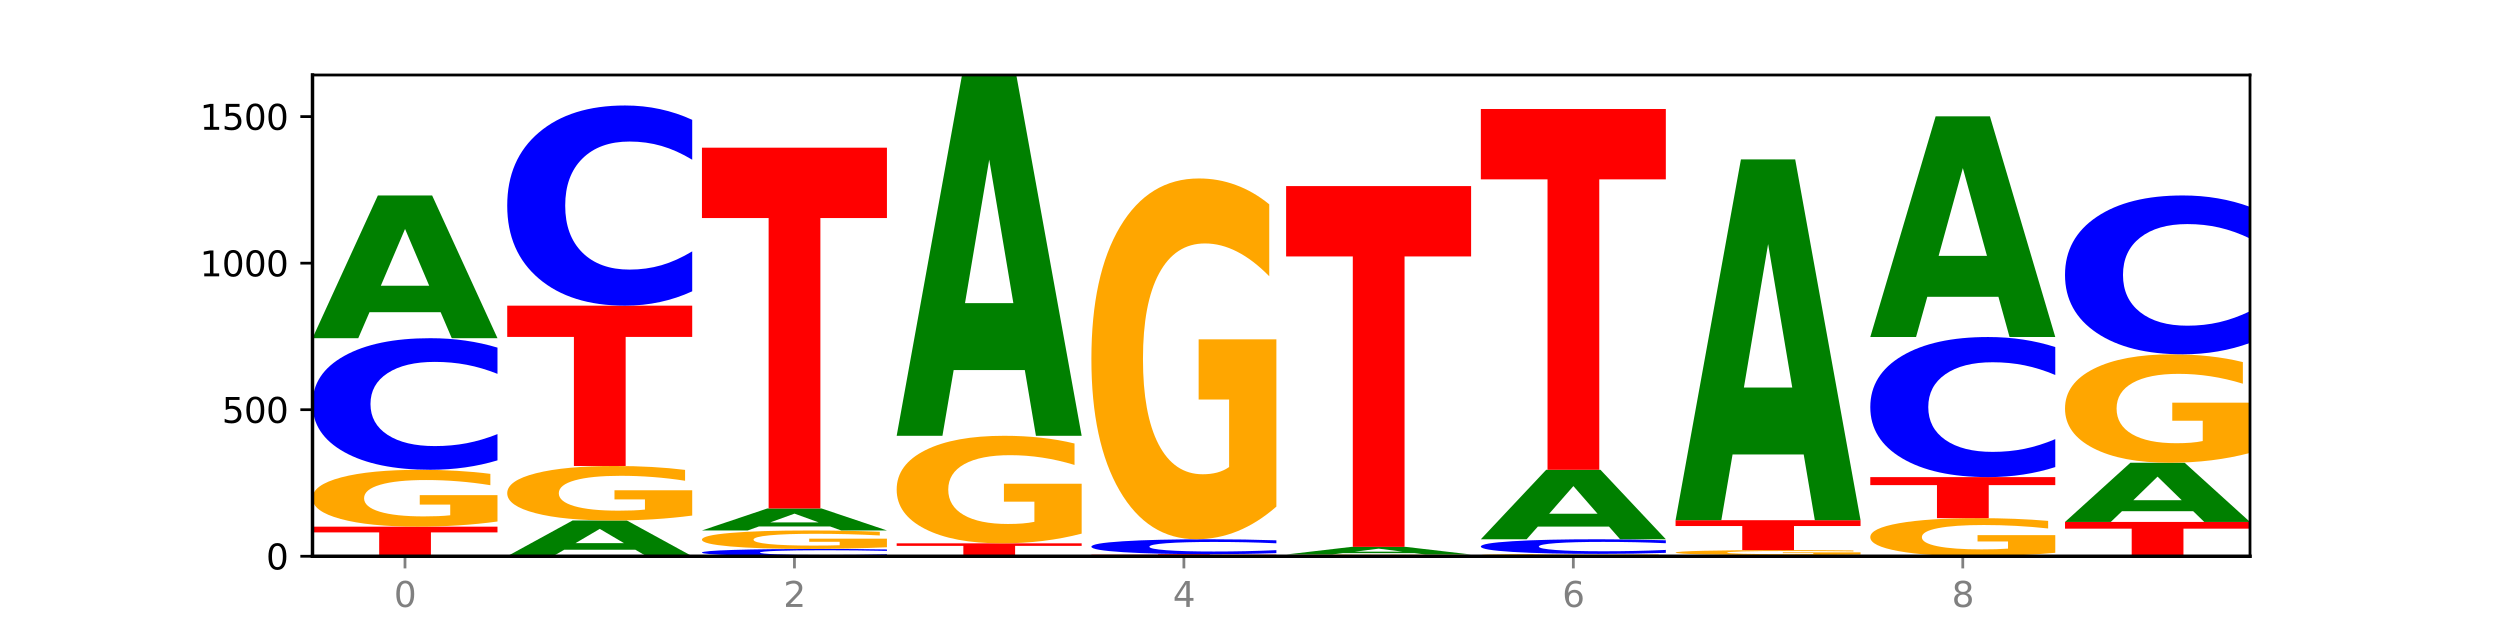 <?xml version="1.0" encoding="utf-8" standalone="no"?>
<!DOCTYPE svg PUBLIC "-//W3C//DTD SVG 1.1//EN"
  "http://www.w3.org/Graphics/SVG/1.1/DTD/svg11.dtd">
<svg xmlns:xlink="http://www.w3.org/1999/xlink" width="720pt" height="180pt" viewBox="0 0 720 180" xmlns="http://www.w3.org/2000/svg" version="1.1">
 <defs>
  <style type="text/css">*{stroke-linejoin: round; stroke-linecap: butt}</style>
 </defs>
 <g id="figure_1">
  <g id="patch_1">
   <path d="M 0 180 
L 720 180 
L 720 0 
L 0 0 
z
" style="fill: #ffffff"/>
  </g>
  <g id="axes_1">
   <g id="patch_2">
    <path d="M 90 160.2 
L 648 160.2 
L 648 21.6 
L 90 21.6 
z
" style="fill: #ffffff"/>
   </g>
   <g id="line2d_1">
    <path d="M 90 160.2 
L 648 160.2 
" clip-path="url(#p69026a01dc)" style="fill: none; stroke: #000000; stroke-width: 0.5; stroke-linecap: square"/>
   </g>
   <g id="patch_3">
    <path d="M 90 151.675 
L 143.276 151.675 
L 143.276 153.337 
L 124.109 153.337 
L 124.109 160.2 
L 109.204 160.2 
L 109.204 153.337 
L 90 153.337 
L 90 151.675 
z
" clip-path="url(#p69026a01dc)" style="fill: #ff0000"/>
   </g>
   <g id="patch_4">
    <path d="M 143.276 150.193 
Q 137.903 150.934 132.124 151.306 
Q 126.345 151.675 120.184 151.675 
Q 106.262 151.675 98.131 149.469 
Q 90 147.264 90 143.492 
Q 90 139.676 98.274 137.488 
Q 106.561 135.299 120.972 135.299 
Q 126.525 135.299 131.611 135.597 
Q 136.709 135.891 141.223 136.473 
L 141.223 139.737 
Q 136.566 138.99 131.957 138.621 
Q 127.348 138.249 122.716 138.249 
Q 114.143 138.249 109.498 139.609 
Q 104.853 140.965 104.853 143.492 
Q 104.853 145.995 109.331 147.362 
Q 113.808 148.725 122.047 148.725 
Q 124.292 148.725 126.214 148.647 
Q 128.136 148.566 129.665 148.397 
L 129.665 145.332 
L 120.889 145.332 
L 120.889 142.602 
L 143.276 142.602 
L 143.276 150.193 
z
" clip-path="url(#p69026a01dc)" style="fill: #ffa600"/>
   </g>
   <g id="patch_5">
    <path d="M 143.276 132.583 
Q 138.82 133.929 134.001 134.61 
Q 129.182 135.299 123.934 135.299 
Q 108.282 135.299 99.141 130.195 
Q 90 125.09 90 116.361 
Q 90 107.601 99.141 102.504 
Q 108.282 97.4 123.934 97.4 
Q 129.182 97.4 134.001 98.088 
Q 138.82 98.77 143.276 100.116 
L 143.276 107.671 
Q 138.78 105.886 134.417 105.056 
Q 130.055 104.226 125.236 104.226 
Q 116.591 104.226 111.638 107.46 
Q 106.698 110.685 106.698 116.361 
Q 106.698 122.014 111.638 125.247 
Q 116.591 128.472 125.236 128.472 
Q 130.055 128.472 134.417 127.643 
Q 138.78 126.805 143.276 125.02 
L 143.276 132.583 
z
" clip-path="url(#p69026a01dc)" style="fill: #0000ff"/>
   </g>
   <g id="patch_6">
    <path d="M 126.905 89.911 
L 106.415 89.911 
L 103.18 97.4 
L 90 97.4 
L 108.823 56.292 
L 124.454 56.292 
L 143.276 97.4 
L 130.107 97.4 
L 126.905 89.911 
z
M 109.683 82.282 
L 123.604 82.282 
L 116.655 65.93 
L 109.683 82.282 
z
" clip-path="url(#p69026a01dc)" style="fill: #008000"/>
   </g>
   <g id="patch_7">
    <path d="M 182.985 158.324 
L 162.496 158.324 
L 159.261 160.2 
L 146.08 160.2 
L 164.903 149.902 
L 180.534 149.902 
L 199.357 160.2 
L 186.187 160.2 
L 182.985 158.324 
z
M 165.764 156.413 
L 179.684 156.413 
L 172.735 152.317 
L 165.764 156.413 
z
" clip-path="url(#p69026a01dc)" style="fill: #008000"/>
   </g>
   <g id="patch_8">
    <path d="M 199.357 148.482 
Q 193.984 149.192 188.205 149.549 
Q 182.426 149.902 176.265 149.902 
Q 162.343 149.902 154.212 147.788 
Q 146.08 145.673 146.08 142.057 
Q 146.08 138.399 154.355 136.3 
Q 162.641 134.202 177.053 134.202 
Q 182.605 134.202 187.691 134.487 
Q 192.79 134.77 197.303 135.327 
L 197.303 138.457 
Q 192.646 137.74 188.038 137.387 
Q 183.429 137.03 178.796 137.03 
Q 170.223 137.03 165.578 138.334 
Q 160.934 139.634 160.934 142.057 
Q 160.934 144.457 165.411 145.767 
Q 169.889 147.074 178.127 147.074 
Q 180.372 147.074 182.294 146.999 
Q 184.217 146.922 185.745 146.759 
L 185.745 143.821 
L 176.969 143.821 
L 176.969 141.204 
L 199.357 141.204 
L 199.357 148.482 
z
" clip-path="url(#p69026a01dc)" style="fill: #ffa600"/>
   </g>
   <g id="patch_9">
    <path d="M 146.08 88.03 
L 199.357 88.03 
L 199.357 97.035 
L 180.19 97.035 
L 180.19 134.202 
L 165.285 134.202 
L 165.285 97.035 
L 146.08 97.035 
L 146.08 88.03 
z
" clip-path="url(#p69026a01dc)" style="fill: #ff0000"/>
   </g>
   <g id="patch_10">
    <path d="M 199.357 83.898 
Q 194.9 85.946 190.081 86.982 
Q 185.263 88.03 180.014 88.03 
Q 164.363 88.03 155.222 80.265 
Q 146.08 72.501 146.08 59.222 
Q 146.08 45.896 155.222 38.143 
Q 164.363 30.379 180.014 30.379 
Q 185.263 30.379 190.081 31.427 
Q 194.9 32.463 199.357 34.511 
L 199.357 46.003 
Q 194.86 43.288 190.498 42.026 
Q 186.135 40.763 181.316 40.763 
Q 172.672 40.763 167.718 45.682 
Q 162.779 50.588 162.779 59.222 
Q 162.779 67.82 167.718 72.739 
Q 172.672 77.645 181.316 77.645 
Q 186.135 77.645 190.498 76.383 
Q 194.86 75.109 199.357 72.394 
L 199.357 83.898 
z
" clip-path="url(#p69026a01dc)" style="fill: #0000ff"/>
   </g>
   <g id="patch_11">
    <path d="M 255.437 160.049 
Q 250.981 160.124 246.162 160.162 
Q 241.343 160.2 236.094 160.2 
Q 220.443 160.2 211.302 159.916 
Q 202.161 159.632 202.161 159.146 
Q 202.161 158.658 211.302 158.374 
Q 220.443 158.09 236.094 158.09 
Q 241.343 158.09 246.162 158.128 
Q 250.981 158.166 255.437 158.241 
L 255.437 158.662 
Q 250.94 158.562 246.578 158.516 
Q 242.215 158.47 237.397 158.47 
Q 228.752 158.47 223.799 158.65 
Q 218.859 158.83 218.859 159.146 
Q 218.859 159.46 223.799 159.64 
Q 228.752 159.82 237.397 159.82 
Q 242.215 159.82 246.578 159.774 
Q 250.94 159.727 255.437 159.628 
L 255.437 160.049 
z
" clip-path="url(#p69026a01dc)" style="fill: #0000ff"/>
   </g>
   <g id="patch_12">
    <path d="M 255.437 157.609 
Q 250.064 157.849 244.285 157.97 
Q 238.506 158.09 232.345 158.09 
Q 218.423 158.09 210.292 157.374 
Q 202.161 156.657 202.161 155.433 
Q 202.161 154.193 210.435 153.483 
Q 218.722 152.772 233.133 152.772 
Q 238.685 152.772 243.772 152.869 
Q 248.87 152.964 253.384 153.153 
L 253.384 154.213 
Q 248.727 153.97 244.118 153.851 
Q 239.509 153.73 234.876 153.73 
Q 226.304 153.73 221.659 154.171 
Q 217.014 154.612 217.014 155.433 
Q 217.014 156.245 221.492 156.689 
Q 225.969 157.132 234.208 157.132 
Q 236.453 157.132 238.375 157.107 
Q 240.297 157.08 241.826 157.025 
L 241.826 156.03 
L 233.05 156.03 
L 233.05 155.144 
L 255.437 155.144 
L 255.437 157.609 
z
" clip-path="url(#p69026a01dc)" style="fill: #ffa600"/>
   </g>
   <g id="patch_13">
    <path d="M 239.065 151.619 
L 218.576 151.619 
L 215.341 152.772 
L 202.161 152.772 
L 220.983 146.441 
L 236.615 146.441 
L 255.437 152.772 
L 242.268 152.772 
L 239.065 151.619 
z
M 221.844 150.444 
L 235.765 150.444 
L 228.815 147.926 
L 221.844 150.444 
z
" clip-path="url(#p69026a01dc)" style="fill: #008000"/>
   </g>
   <g id="patch_14">
    <path d="M 202.161 42.533 
L 255.437 42.533 
L 255.437 62.798 
L 236.27 62.798 
L 236.27 146.441 
L 221.365 146.441 
L 221.365 62.798 
L 202.161 62.798 
L 202.161 42.533 
z
" clip-path="url(#p69026a01dc)" style="fill: #ff0000"/>
   </g>
   <g id="patch_15">
    <path d="M 258.241 156.486 
L 311.518 156.486 
L 311.518 157.21 
L 292.35 157.21 
L 292.35 160.2 
L 277.445 160.2 
L 277.445 157.21 
L 258.241 157.21 
L 258.241 156.486 
z
" clip-path="url(#p69026a01dc)" style="fill: #ff0000"/>
   </g>
   <g id="patch_16">
    <path d="M 311.518 153.683 
Q 306.145 155.085 300.366 155.788 
Q 294.587 156.486 288.426 156.486 
Q 274.504 156.486 266.372 152.314 
Q 258.241 148.142 258.241 141.006 
Q 258.241 133.788 266.516 129.648 
Q 274.802 125.508 289.214 125.508 
Q 294.766 125.508 299.852 126.071 
Q 304.951 126.628 309.464 127.728 
L 309.464 133.903 
Q 304.807 132.489 300.198 131.792 
Q 295.59 131.088 290.957 131.088 
Q 282.384 131.088 277.739 133.66 
Q 273.095 136.226 273.095 141.006 
Q 273.095 145.742 277.572 148.327 
Q 282.05 150.906 290.288 150.906 
Q 292.533 150.906 294.455 150.759 
Q 296.378 150.605 297.906 150.285 
L 297.906 144.488 
L 289.13 144.488 
L 289.13 139.324 
L 311.518 139.324 
L 311.518 153.683 
z
" clip-path="url(#p69026a01dc)" style="fill: #ffa600"/>
   </g>
   <g id="patch_17">
    <path d="M 295.146 106.579 
L 274.657 106.579 
L 271.421 125.508 
L 258.241 125.508 
L 277.064 21.6 
L 292.695 21.6 
L 311.518 125.508 
L 298.348 125.508 
L 295.146 106.579 
z
M 277.924 87.294 
L 291.845 87.294 
L 284.896 45.962 
L 277.924 87.294 
z
" clip-path="url(#p69026a01dc)" style="fill: #008000"/>
   </g>
   <g id="patch_18">
    <path d="M 351.226 160.169 
L 330.737 160.169 
L 327.502 160.2 
L 314.322 160.2 
L 333.144 160.031 
L 348.775 160.031 
L 367.598 160.2 
L 354.429 160.2 
L 351.226 160.169 
z
M 334.005 160.138 
L 347.926 160.138 
L 340.976 160.071 
L 334.005 160.138 
z
" clip-path="url(#p69026a01dc)" style="fill: #008000"/>
   </g>
   <g id="patch_19">
    <path d="M 314.322 159.609 
L 367.598 159.609 
L 367.598 159.691 
L 348.431 159.691 
L 348.431 160.031 
L 333.526 160.031 
L 333.526 159.691 
L 314.322 159.691 
L 314.322 159.609 
z
" clip-path="url(#p69026a01dc)" style="fill: #ff0000"/>
   </g>
   <g id="patch_20">
    <path d="M 367.598 159.301 
Q 363.142 159.454 358.323 159.531 
Q 353.504 159.609 348.255 159.609 
Q 332.604 159.609 323.463 159.029 
Q 314.322 158.45 314.322 157.458 
Q 314.322 156.463 323.463 155.884 
Q 332.604 155.304 348.255 155.304 
Q 353.504 155.304 358.323 155.383 
Q 363.142 155.46 367.598 155.613 
L 367.598 156.471 
Q 363.101 156.268 358.739 156.174 
Q 354.376 156.08 349.557 156.08 
Q 340.913 156.08 335.96 156.447 
Q 331.02 156.813 331.02 157.458 
Q 331.02 158.1 335.96 158.467 
Q 340.913 158.834 349.557 158.834 
Q 354.376 158.834 358.739 158.739 
Q 363.101 158.644 367.598 158.442 
L 367.598 159.301 
z
" clip-path="url(#p69026a01dc)" style="fill: #0000ff"/>
   </g>
   <g id="patch_21">
    <path d="M 367.598 145.903 
Q 362.225 150.604 356.446 152.965 
Q 350.667 155.304 344.506 155.304 
Q 330.584 155.304 322.453 141.31 
Q 314.322 127.315 314.322 103.383 
Q 314.322 79.171 322.596 65.284 
Q 330.882 51.396 345.294 51.396 
Q 350.846 51.396 355.933 53.285 
Q 361.031 55.153 365.544 58.845 
L 365.544 79.557 
Q 360.888 74.814 356.279 72.474 
Q 351.67 70.113 347.037 70.113 
Q 338.464 70.113 333.82 78.742 
Q 329.175 87.349 329.175 103.383 
Q 329.175 119.266 333.653 127.938 
Q 338.13 136.588 346.369 136.588 
Q 348.613 136.588 350.536 136.094 
Q 352.458 135.579 353.986 134.506 
L 353.986 115.059 
L 345.21 115.059 
L 345.21 97.737 
L 367.598 97.737 
L 367.598 145.903 
z
" clip-path="url(#p69026a01dc)" style="fill: #ffa600"/>
   </g>
   <g id="patch_22">
    <path d="M 423.678 160.194 
Q 419.222 160.197 414.403 160.198 
Q 409.584 160.2 404.336 160.2 
Q 388.684 160.2 379.543 160.189 
Q 370.402 160.177 370.402 160.158 
Q 370.402 160.138 379.543 160.127 
Q 388.684 160.116 404.336 160.116 
Q 409.584 160.116 414.403 160.117 
Q 419.222 160.119 423.678 160.122 
L 423.678 160.138 
Q 419.182 160.134 414.819 160.133 
Q 410.457 160.131 405.638 160.131 
Q 396.993 160.131 392.04 160.138 
Q 387.1 160.145 387.1 160.158 
Q 387.1 160.17 392.04 160.178 
Q 396.993 160.185 405.638 160.185 
Q 410.457 160.185 414.819 160.183 
Q 419.182 160.181 423.678 160.177 
L 423.678 160.194 
z
" clip-path="url(#p69026a01dc)" style="fill: #0000ff"/>
   </g>
   <g id="patch_23">
    <path d="M 423.678 160.077 
Q 418.305 160.096 412.526 160.106 
Q 406.747 160.116 400.586 160.116 
Q 386.664 160.116 378.533 160.059 
Q 370.402 160.002 370.402 159.905 
Q 370.402 159.806 378.676 159.75 
Q 386.963 159.694 401.374 159.694 
Q 406.927 159.694 412.013 159.701 
Q 417.111 159.709 421.625 159.724 
L 421.625 159.808 
Q 416.968 159.789 412.359 159.779 
Q 407.75 159.77 403.118 159.77 
Q 394.545 159.77 389.9 159.805 
Q 385.255 159.84 385.255 159.905 
Q 385.255 159.969 389.733 160.004 
Q 394.21 160.04 402.449 160.04 
Q 404.694 160.04 406.616 160.038 
Q 408.538 160.035 410.067 160.031 
L 410.067 159.952 
L 401.291 159.952 
L 401.291 159.882 
L 423.678 159.882 
L 423.678 160.077 
z
" clip-path="url(#p69026a01dc)" style="fill: #ffa600"/>
   </g>
   <g id="patch_24">
    <path d="M 407.307 159.294 
L 386.817 159.294 
L 383.582 159.694 
L 370.402 159.694 
L 389.225 157.499 
L 404.856 157.499 
L 423.678 159.694 
L 410.509 159.694 
L 407.307 159.294 
z
M 390.085 158.886 
L 404.006 158.886 
L 397.057 158.013 
L 390.085 158.886 
z
" clip-path="url(#p69026a01dc)" style="fill: #008000"/>
   </g>
   <g id="patch_25">
    <path d="M 370.402 53.591 
L 423.678 53.591 
L 423.678 73.856 
L 404.511 73.856 
L 404.511 157.499 
L 389.606 157.499 
L 389.606 73.856 
L 370.402 73.856 
L 370.402 53.591 
z
" clip-path="url(#p69026a01dc)" style="fill: #ff0000"/>
   </g>
   <g id="patch_26">
    <path d="M 479.759 160.139 
Q 474.386 160.169 468.607 160.185 
Q 462.828 160.2 456.667 160.2 
Q 442.745 160.2 434.614 160.109 
Q 426.482 160.018 426.482 159.863 
Q 426.482 159.705 434.757 159.615 
Q 443.043 159.525 457.455 159.525 
Q 463.007 159.525 468.093 159.537 
Q 473.192 159.549 477.705 159.573 
L 477.705 159.708 
Q 473.049 159.677 468.44 159.662 
Q 463.831 159.646 459.198 159.646 
Q 450.625 159.646 445.98 159.702 
Q 441.336 159.758 441.336 159.863 
Q 441.336 159.966 445.813 160.022 
Q 450.291 160.078 458.529 160.078 
Q 460.774 160.078 462.697 160.075 
Q 464.619 160.072 466.147 160.065 
L 466.147 159.938 
L 457.371 159.938 
L 457.371 159.826 
L 479.759 159.826 
L 479.759 160.139 
z
" clip-path="url(#p69026a01dc)" style="fill: #ffa600"/>
   </g>
   <g id="patch_27">
    <path d="M 479.759 159.222 
Q 475.302 159.372 470.483 159.448 
Q 465.665 159.525 460.416 159.525 
Q 444.765 159.525 435.624 158.956 
Q 426.482 158.388 426.482 157.416 
Q 426.482 156.44 435.624 155.873 
Q 444.765 155.304 460.416 155.304 
Q 465.665 155.304 470.483 155.381 
Q 475.302 155.457 479.759 155.607 
L 479.759 156.448 
Q 475.262 156.249 470.9 156.157 
Q 466.537 156.064 461.718 156.064 
Q 453.074 156.064 448.12 156.425 
Q 443.181 156.784 443.181 157.416 
Q 443.181 158.045 448.12 158.405 
Q 453.074 158.765 461.718 158.765 
Q 466.537 158.765 470.9 158.672 
Q 475.262 158.579 479.759 158.38 
L 479.759 159.222 
z
" clip-path="url(#p69026a01dc)" style="fill: #0000ff"/>
   </g>
   <g id="patch_28">
    <path d="M 463.387 151.66 
L 442.898 151.66 
L 439.663 155.304 
L 426.482 155.304 
L 445.305 135.299 
L 460.936 135.299 
L 479.759 155.304 
L 466.589 155.304 
L 463.387 151.66 
z
M 446.166 147.947 
L 460.087 147.947 
L 453.137 139.99 
L 446.166 147.947 
z
" clip-path="url(#p69026a01dc)" style="fill: #008000"/>
   </g>
   <g id="patch_29">
    <path d="M 426.482 31.391 
L 479.759 31.391 
L 479.759 51.656 
L 460.592 51.656 
L 460.592 135.299 
L 445.687 135.299 
L 445.687 51.656 
L 426.482 51.656 
L 426.482 31.391 
z
" clip-path="url(#p69026a01dc)" style="fill: #ff0000"/>
   </g>
   <g id="patch_30">
    <path d="M 535.839 160.176 
Q 531.383 160.188 526.564 160.194 
Q 521.745 160.2 516.496 160.2 
Q 500.845 160.2 491.704 160.155 
Q 482.563 160.109 482.563 160.031 
Q 482.563 159.953 491.704 159.908 
Q 500.845 159.862 516.496 159.862 
Q 521.745 159.862 526.564 159.869 
Q 531.383 159.875 535.839 159.887 
L 535.839 159.954 
Q 531.342 159.938 526.98 159.931 
Q 522.617 159.923 517.799 159.923 
Q 509.154 159.923 504.201 159.952 
Q 499.261 159.981 499.261 160.031 
Q 499.261 160.082 504.201 160.11 
Q 509.154 160.139 517.799 160.139 
Q 522.617 160.139 526.98 160.132 
Q 531.342 160.124 535.839 160.108 
L 535.839 160.176 
z
" clip-path="url(#p69026a01dc)" style="fill: #0000ff"/>
   </g>
   <g id="patch_31">
    <path d="M 535.839 159.733 
Q 530.466 159.797 524.687 159.83 
Q 518.908 159.862 512.747 159.862 
Q 498.825 159.862 490.694 159.669 
Q 482.563 159.476 482.563 159.145 
Q 482.563 158.811 490.837 158.619 
Q 499.124 158.427 513.535 158.427 
Q 519.087 158.427 524.174 158.453 
Q 529.272 158.479 533.786 158.53 
L 533.786 158.816 
Q 529.129 158.751 524.52 158.718 
Q 519.911 158.686 515.278 158.686 
Q 506.706 158.686 502.061 158.805 
Q 497.416 158.924 497.416 159.145 
Q 497.416 159.365 501.894 159.484 
Q 506.371 159.604 514.61 159.604 
Q 516.855 159.604 518.777 159.597 
Q 520.699 159.59 522.228 159.575 
L 522.228 159.307 
L 513.452 159.307 
L 513.452 159.067 
L 535.839 159.067 
L 535.839 159.733 
z
" clip-path="url(#p69026a01dc)" style="fill: #ffa600"/>
   </g>
   <g id="patch_32">
    <path d="M 482.563 149.818 
L 535.839 149.818 
L 535.839 151.497 
L 516.672 151.497 
L 516.672 158.427 
L 501.767 158.427 
L 501.767 151.497 
L 482.563 151.497 
L 482.563 149.818 
z
" clip-path="url(#p69026a01dc)" style="fill: #ff0000"/>
   </g>
   <g id="patch_33">
    <path d="M 519.467 130.889 
L 498.978 130.889 
L 495.743 149.818 
L 482.563 149.818 
L 501.385 45.91 
L 517.017 45.91 
L 535.839 149.818 
L 522.67 149.818 
L 519.467 130.889 
z
M 502.246 111.604 
L 516.167 111.604 
L 509.217 70.272 
L 502.246 111.604 
z
" clip-path="url(#p69026a01dc)" style="fill: #008000"/>
   </g>
   <g id="patch_34">
    <path d="M 591.92 159.207 
Q 586.547 159.704 580.768 159.953 
Q 574.989 160.2 568.828 160.2 
Q 554.906 160.2 546.774 158.722 
Q 538.643 157.244 538.643 154.717 
Q 538.643 152.16 546.918 150.693 
Q 555.204 149.227 569.616 149.227 
Q 575.168 149.227 580.254 149.426 
Q 585.353 149.623 589.866 150.013 
L 589.866 152.201 
Q 585.209 151.7 580.6 151.453 
Q 575.992 151.203 571.359 151.203 
Q 562.786 151.203 558.141 152.115 
Q 553.497 153.024 553.497 154.717 
Q 553.497 156.394 557.974 157.31 
Q 562.452 158.223 570.69 158.223 
Q 572.935 158.223 574.857 158.171 
Q 576.78 158.117 578.308 158.004 
L 578.308 155.95 
L 569.532 155.95 
L 569.532 154.121 
L 591.92 154.121 
L 591.92 159.207 
z
" clip-path="url(#p69026a01dc)" style="fill: #ffa600"/>
   </g>
   <g id="patch_35">
    <path d="M 538.643 137.41 
L 591.92 137.41 
L 591.92 139.714 
L 572.752 139.714 
L 572.752 149.227 
L 557.847 149.227 
L 557.847 139.714 
L 538.643 139.714 
L 538.643 137.41 
z
" clip-path="url(#p69026a01dc)" style="fill: #ff0000"/>
   </g>
   <g id="patch_36">
    <path d="M 591.92 134.517 
Q 587.463 135.951 582.644 136.676 
Q 577.825 137.41 572.577 137.41 
Q 556.926 137.41 547.784 131.975 
Q 538.643 126.541 538.643 117.248 
Q 538.643 107.922 547.784 102.496 
Q 556.926 97.062 572.577 97.062 
Q 577.825 97.062 582.644 97.795 
Q 587.463 98.52 591.92 99.954 
L 591.92 107.997 
Q 587.423 106.097 583.06 105.213 
Q 578.698 104.33 573.879 104.33 
Q 565.234 104.33 560.281 107.772 
Q 555.342 111.206 555.342 117.248 
Q 555.342 123.266 560.281 126.708 
Q 565.234 130.142 573.879 130.142 
Q 578.698 130.142 583.06 129.258 
Q 587.423 128.366 591.92 126.466 
L 591.92 134.517 
z
" clip-path="url(#p69026a01dc)" style="fill: #0000ff"/>
   </g>
   <g id="patch_37">
    <path d="M 575.548 85.483 
L 555.059 85.483 
L 551.823 97.062 
L 538.643 97.062 
L 557.466 33.502 
L 573.097 33.502 
L 591.92 97.062 
L 578.75 97.062 
L 575.548 85.483 
z
M 558.326 73.687 
L 572.247 73.687 
L 565.298 48.404 
L 558.326 73.687 
z
" clip-path="url(#p69026a01dc)" style="fill: #008000"/>
   </g>
   <g id="patch_38">
    <path d="M 594.724 150.324 
L 648 150.324 
L 648 152.25 
L 628.833 152.25 
L 628.833 160.2 
L 613.928 160.2 
L 613.928 152.25 
L 594.724 152.25 
L 594.724 150.324 
z
" clip-path="url(#p69026a01dc)" style="fill: #ff0000"/>
   </g>
   <g id="patch_39">
    <path d="M 631.628 147.218 
L 611.139 147.218 
L 607.904 150.324 
L 594.724 150.324 
L 613.546 133.273 
L 629.177 133.273 
L 648 150.324 
L 634.831 150.324 
L 631.628 147.218 
z
M 614.407 144.053 
L 628.328 144.053 
L 621.378 137.271 
L 614.407 144.053 
z
" clip-path="url(#p69026a01dc)" style="fill: #008000"/>
   </g>
   <g id="patch_40">
    <path d="M 648 130.448 
Q 642.627 131.861 636.848 132.57 
Q 631.069 133.273 624.908 133.273 
Q 610.986 133.273 602.855 129.067 
Q 594.724 124.861 594.724 117.667 
Q 594.724 110.39 602.998 106.216 
Q 611.284 102.042 625.696 102.042 
Q 631.248 102.042 636.335 102.61 
Q 641.433 103.171 645.946 104.281 
L 645.946 110.506 
Q 641.29 109.081 636.681 108.377 
Q 632.072 107.668 627.439 107.668 
Q 618.866 107.668 614.222 110.261 
Q 609.577 112.848 609.577 117.667 
Q 609.577 122.441 614.055 125.048 
Q 618.532 127.648 626.771 127.648 
Q 629.015 127.648 630.938 127.499 
Q 632.86 127.345 634.388 127.022 
L 634.388 121.177 
L 625.612 121.177 
L 625.612 115.971 
L 648 115.971 
L 648 130.448 
z
" clip-path="url(#p69026a01dc)" style="fill: #ffa600"/>
   </g>
   <g id="patch_41">
    <path d="M 648 98.763 
Q 643.544 100.388 638.725 101.21 
Q 633.906 102.042 628.657 102.042 
Q 613.006 102.042 603.865 95.88 
Q 594.724 89.719 594.724 79.181 
Q 594.724 68.606 603.865 62.454 
Q 613.006 56.292 628.657 56.292 
Q 633.906 56.292 638.725 57.124 
Q 643.544 57.946 648 59.572 
L 648 68.691 
Q 643.503 66.537 639.141 65.535 
Q 634.778 64.533 629.959 64.533 
Q 621.315 64.533 616.362 68.436 
Q 611.422 72.33 611.422 79.181 
Q 611.422 86.005 616.362 89.908 
Q 621.315 93.801 629.959 93.801 
Q 634.778 93.801 639.141 92.799 
Q 643.503 91.788 648 89.634 
L 648 98.763 
z
" clip-path="url(#p69026a01dc)" style="fill: #0000ff"/>
   </g>
   <g id="matplotlib.axis_1">
    <g id="xtick_1">
     <g id="line2d_2">
      <defs>
       <path id="m3bd76b0028" d="M 0 0 
L 0 3.5 
" style="stroke: #808080; stroke-width: 0.8"/>
      </defs>
      <g>
       <use xlink:href="#m3bd76b0028" x="116.638" y="160.2" style="fill: #808080; stroke: #808080; stroke-width: 0.8"/>
      </g>
     </g>
     <g id="text_1">
      <!-- 0 -->
      <g style="fill: #808080" transform="translate(113.457 174.798) scale(0.1 -0.1)">
       <defs>
        <path id="DejaVuSans-30" d="M 2034 4250 
Q 1547 4250 1301 3770 
Q 1056 3291 1056 2328 
Q 1056 1369 1301 889 
Q 1547 409 2034 409 
Q 2525 409 2770 889 
Q 3016 1369 3016 2328 
Q 3016 3291 2770 3770 
Q 2525 4250 2034 4250 
z
M 2034 4750 
Q 2819 4750 3233 4129 
Q 3647 3509 3647 2328 
Q 3647 1150 3233 529 
Q 2819 -91 2034 -91 
Q 1250 -91 836 529 
Q 422 1150 422 2328 
Q 422 3509 836 4129 
Q 1250 4750 2034 4750 
z
" transform="scale(0.016)"/>
       </defs>
       <use xlink:href="#DejaVuSans-30"/>
      </g>
     </g>
    </g>
    <g id="xtick_2">
     <g id="line2d_3">
      <g>
       <use xlink:href="#m3bd76b0028" x="228.799" y="160.2" style="fill: #808080; stroke: #808080; stroke-width: 0.8"/>
      </g>
     </g>
     <g id="text_2">
      <!-- 2 -->
      <g style="fill: #808080" transform="translate(225.618 174.798) scale(0.1 -0.1)">
       <defs>
        <path id="DejaVuSans-32" d="M 1228 531 
L 3431 531 
L 3431 0 
L 469 0 
L 469 531 
Q 828 903 1448 1529 
Q 2069 2156 2228 2338 
Q 2531 2678 2651 2914 
Q 2772 3150 2772 3378 
Q 2772 3750 2511 3984 
Q 2250 4219 1831 4219 
Q 1534 4219 1204 4116 
Q 875 4013 500 3803 
L 500 4441 
Q 881 4594 1212 4672 
Q 1544 4750 1819 4750 
Q 2544 4750 2975 4387 
Q 3406 4025 3406 3419 
Q 3406 3131 3298 2873 
Q 3191 2616 2906 2266 
Q 2828 2175 2409 1742 
Q 1991 1309 1228 531 
z
" transform="scale(0.016)"/>
       </defs>
       <use xlink:href="#DejaVuSans-32"/>
      </g>
     </g>
    </g>
    <g id="xtick_3">
     <g id="line2d_4">
      <g>
       <use xlink:href="#m3bd76b0028" x="340.96" y="160.2" style="fill: #808080; stroke: #808080; stroke-width: 0.8"/>
      </g>
     </g>
     <g id="text_3">
      <!-- 4 -->
      <g style="fill: #808080" transform="translate(337.779 174.798) scale(0.1 -0.1)">
       <defs>
        <path id="DejaVuSans-34" d="M 2419 4116 
L 825 1625 
L 2419 1625 
L 2419 4116 
z
M 2253 4666 
L 3047 4666 
L 3047 1625 
L 3713 1625 
L 3713 1100 
L 3047 1100 
L 3047 0 
L 2419 0 
L 2419 1100 
L 313 1100 
L 313 1709 
L 2253 4666 
z
" transform="scale(0.016)"/>
       </defs>
       <use xlink:href="#DejaVuSans-34"/>
      </g>
     </g>
    </g>
    <g id="xtick_4">
     <g id="line2d_5">
      <g>
       <use xlink:href="#m3bd76b0028" x="453.121" y="160.2" style="fill: #808080; stroke: #808080; stroke-width: 0.8"/>
      </g>
     </g>
     <g id="text_4">
      <!-- 6 -->
      <g style="fill: #808080" transform="translate(449.939 174.798) scale(0.1 -0.1)">
       <defs>
        <path id="DejaVuSans-36" d="M 2113 2584 
Q 1688 2584 1439 2293 
Q 1191 2003 1191 1497 
Q 1191 994 1439 701 
Q 1688 409 2113 409 
Q 2538 409 2786 701 
Q 3034 994 3034 1497 
Q 3034 2003 2786 2293 
Q 2538 2584 2113 2584 
z
M 3366 4563 
L 3366 3988 
Q 3128 4100 2886 4159 
Q 2644 4219 2406 4219 
Q 1781 4219 1451 3797 
Q 1122 3375 1075 2522 
Q 1259 2794 1537 2939 
Q 1816 3084 2150 3084 
Q 2853 3084 3261 2657 
Q 3669 2231 3669 1497 
Q 3669 778 3244 343 
Q 2819 -91 2113 -91 
Q 1303 -91 875 529 
Q 447 1150 447 2328 
Q 447 3434 972 4092 
Q 1497 4750 2381 4750 
Q 2619 4750 2861 4703 
Q 3103 4656 3366 4563 
z
" transform="scale(0.016)"/>
       </defs>
       <use xlink:href="#DejaVuSans-36"/>
      </g>
     </g>
    </g>
    <g id="xtick_5">
     <g id="line2d_6">
      <g>
       <use xlink:href="#m3bd76b0028" x="565.281" y="160.2" style="fill: #808080; stroke: #808080; stroke-width: 0.8"/>
      </g>
     </g>
     <g id="text_5">
      <!-- 8 -->
      <g style="fill: #808080" transform="translate(562.1 174.798) scale(0.1 -0.1)">
       <defs>
        <path id="DejaVuSans-38" d="M 2034 2216 
Q 1584 2216 1326 1975 
Q 1069 1734 1069 1313 
Q 1069 891 1326 650 
Q 1584 409 2034 409 
Q 2484 409 2743 651 
Q 3003 894 3003 1313 
Q 3003 1734 2745 1975 
Q 2488 2216 2034 2216 
z
M 1403 2484 
Q 997 2584 770 2862 
Q 544 3141 544 3541 
Q 544 4100 942 4425 
Q 1341 4750 2034 4750 
Q 2731 4750 3128 4425 
Q 3525 4100 3525 3541 
Q 3525 3141 3298 2862 
Q 3072 2584 2669 2484 
Q 3125 2378 3379 2068 
Q 3634 1759 3634 1313 
Q 3634 634 3220 271 
Q 2806 -91 2034 -91 
Q 1263 -91 848 271 
Q 434 634 434 1313 
Q 434 1759 690 2068 
Q 947 2378 1403 2484 
z
M 1172 3481 
Q 1172 3119 1398 2916 
Q 1625 2713 2034 2713 
Q 2441 2713 2670 2916 
Q 2900 3119 2900 3481 
Q 2900 3844 2670 4047 
Q 2441 4250 2034 4250 
Q 1625 4250 1398 4047 
Q 1172 3844 1172 3481 
z
" transform="scale(0.016)"/>
       </defs>
       <use xlink:href="#DejaVuSans-38"/>
      </g>
     </g>
    </g>
   </g>
   <g id="matplotlib.axis_2">
    <g id="ytick_1">
     <g id="line2d_7">
      <defs>
       <path id="m0c9b4dcba4" d="M 0 0 
L -3.5 0 
" style="stroke: #000000; stroke-width: 0.8"/>
      </defs>
      <g>
       <use xlink:href="#m0c9b4dcba4" x="90" y="160.2" style="stroke: #000000; stroke-width: 0.8"/>
      </g>
     </g>
     <g id="text_6">
      <!-- 0 -->
      <g transform="translate(76.638 163.999) scale(0.1 -0.1)">
       <use xlink:href="#DejaVuSans-30"/>
      </g>
     </g>
    </g>
    <g id="ytick_2">
     <g id="line2d_8">
      <g>
       <use xlink:href="#m0c9b4dcba4" x="90" y="117.995" style="stroke: #000000; stroke-width: 0.8"/>
      </g>
     </g>
     <g id="text_7">
      <!-- 500 -->
      <g transform="translate(63.913 121.795) scale(0.1 -0.1)">
       <defs>
        <path id="DejaVuSans-35" d="M 691 4666 
L 3169 4666 
L 3169 4134 
L 1269 4134 
L 1269 2991 
Q 1406 3038 1543 3061 
Q 1681 3084 1819 3084 
Q 2600 3084 3056 2656 
Q 3513 2228 3513 1497 
Q 3513 744 3044 326 
Q 2575 -91 1722 -91 
Q 1428 -91 1123 -41 
Q 819 9 494 109 
L 494 744 
Q 775 591 1075 516 
Q 1375 441 1709 441 
Q 2250 441 2565 725 
Q 2881 1009 2881 1497 
Q 2881 1984 2565 2268 
Q 2250 2553 1709 2553 
Q 1456 2553 1204 2497 
Q 953 2441 691 2322 
L 691 4666 
z
" transform="scale(0.016)"/>
       </defs>
       <use xlink:href="#DejaVuSans-35"/>
       <use xlink:href="#DejaVuSans-30" x="63.623"/>
       <use xlink:href="#DejaVuSans-30" x="127.246"/>
      </g>
     </g>
    </g>
    <g id="ytick_3">
     <g id="line2d_9">
      <g>
       <use xlink:href="#m0c9b4dcba4" x="90" y="75.791" style="stroke: #000000; stroke-width: 0.8"/>
      </g>
     </g>
     <g id="text_8">
      <!-- 1000 -->
      <g transform="translate(57.55 79.59) scale(0.1 -0.1)">
       <defs>
        <path id="DejaVuSans-31" d="M 794 531 
L 1825 531 
L 1825 4091 
L 703 3866 
L 703 4441 
L 1819 4666 
L 2450 4666 
L 2450 531 
L 3481 531 
L 3481 0 
L 794 0 
L 794 531 
z
" transform="scale(0.016)"/>
       </defs>
       <use xlink:href="#DejaVuSans-31"/>
       <use xlink:href="#DejaVuSans-30" x="63.623"/>
       <use xlink:href="#DejaVuSans-30" x="127.246"/>
       <use xlink:href="#DejaVuSans-30" x="190.869"/>
      </g>
     </g>
    </g>
    <g id="ytick_4">
     <g id="line2d_10">
      <g>
       <use xlink:href="#m0c9b4dcba4" x="90" y="33.586" style="stroke: #000000; stroke-width: 0.8"/>
      </g>
     </g>
     <g id="text_9">
      <!-- 1500 -->
      <g transform="translate(57.55 37.385) scale(0.1 -0.1)">
       <use xlink:href="#DejaVuSans-31"/>
       <use xlink:href="#DejaVuSans-35" x="63.623"/>
       <use xlink:href="#DejaVuSans-30" x="127.246"/>
       <use xlink:href="#DejaVuSans-30" x="190.869"/>
      </g>
     </g>
    </g>
   </g>
   <g id="patch_42">
    <path d="M 90 160.2 
L 90 21.6 
" style="fill: none; stroke: #000000; stroke-linejoin: miter; stroke-linecap: square"/>
   </g>
   <g id="patch_43">
    <path d="M 648 160.2 
L 648 21.6 
" style="fill: none; stroke: #000000; stroke-width: 0.8; stroke-linejoin: miter; stroke-linecap: square"/>
   </g>
   <g id="patch_44">
    <path d="M 90 160.2 
L 648 160.2 
" style="fill: none; stroke: #000000; stroke-linejoin: miter; stroke-linecap: square"/>
   </g>
   <g id="patch_45">
    <path d="M 90 21.6 
L 648 21.6 
" style="fill: none; stroke: #000000; stroke-width: 0.8; stroke-linejoin: miter; stroke-linecap: square"/>
   </g>
  </g>
 </g>
 <defs>
  <clipPath id="p69026a01dc">
   <rect x="90" y="21.6" width="558" height="138.6"/>
  </clipPath>
 </defs>
</svg>
